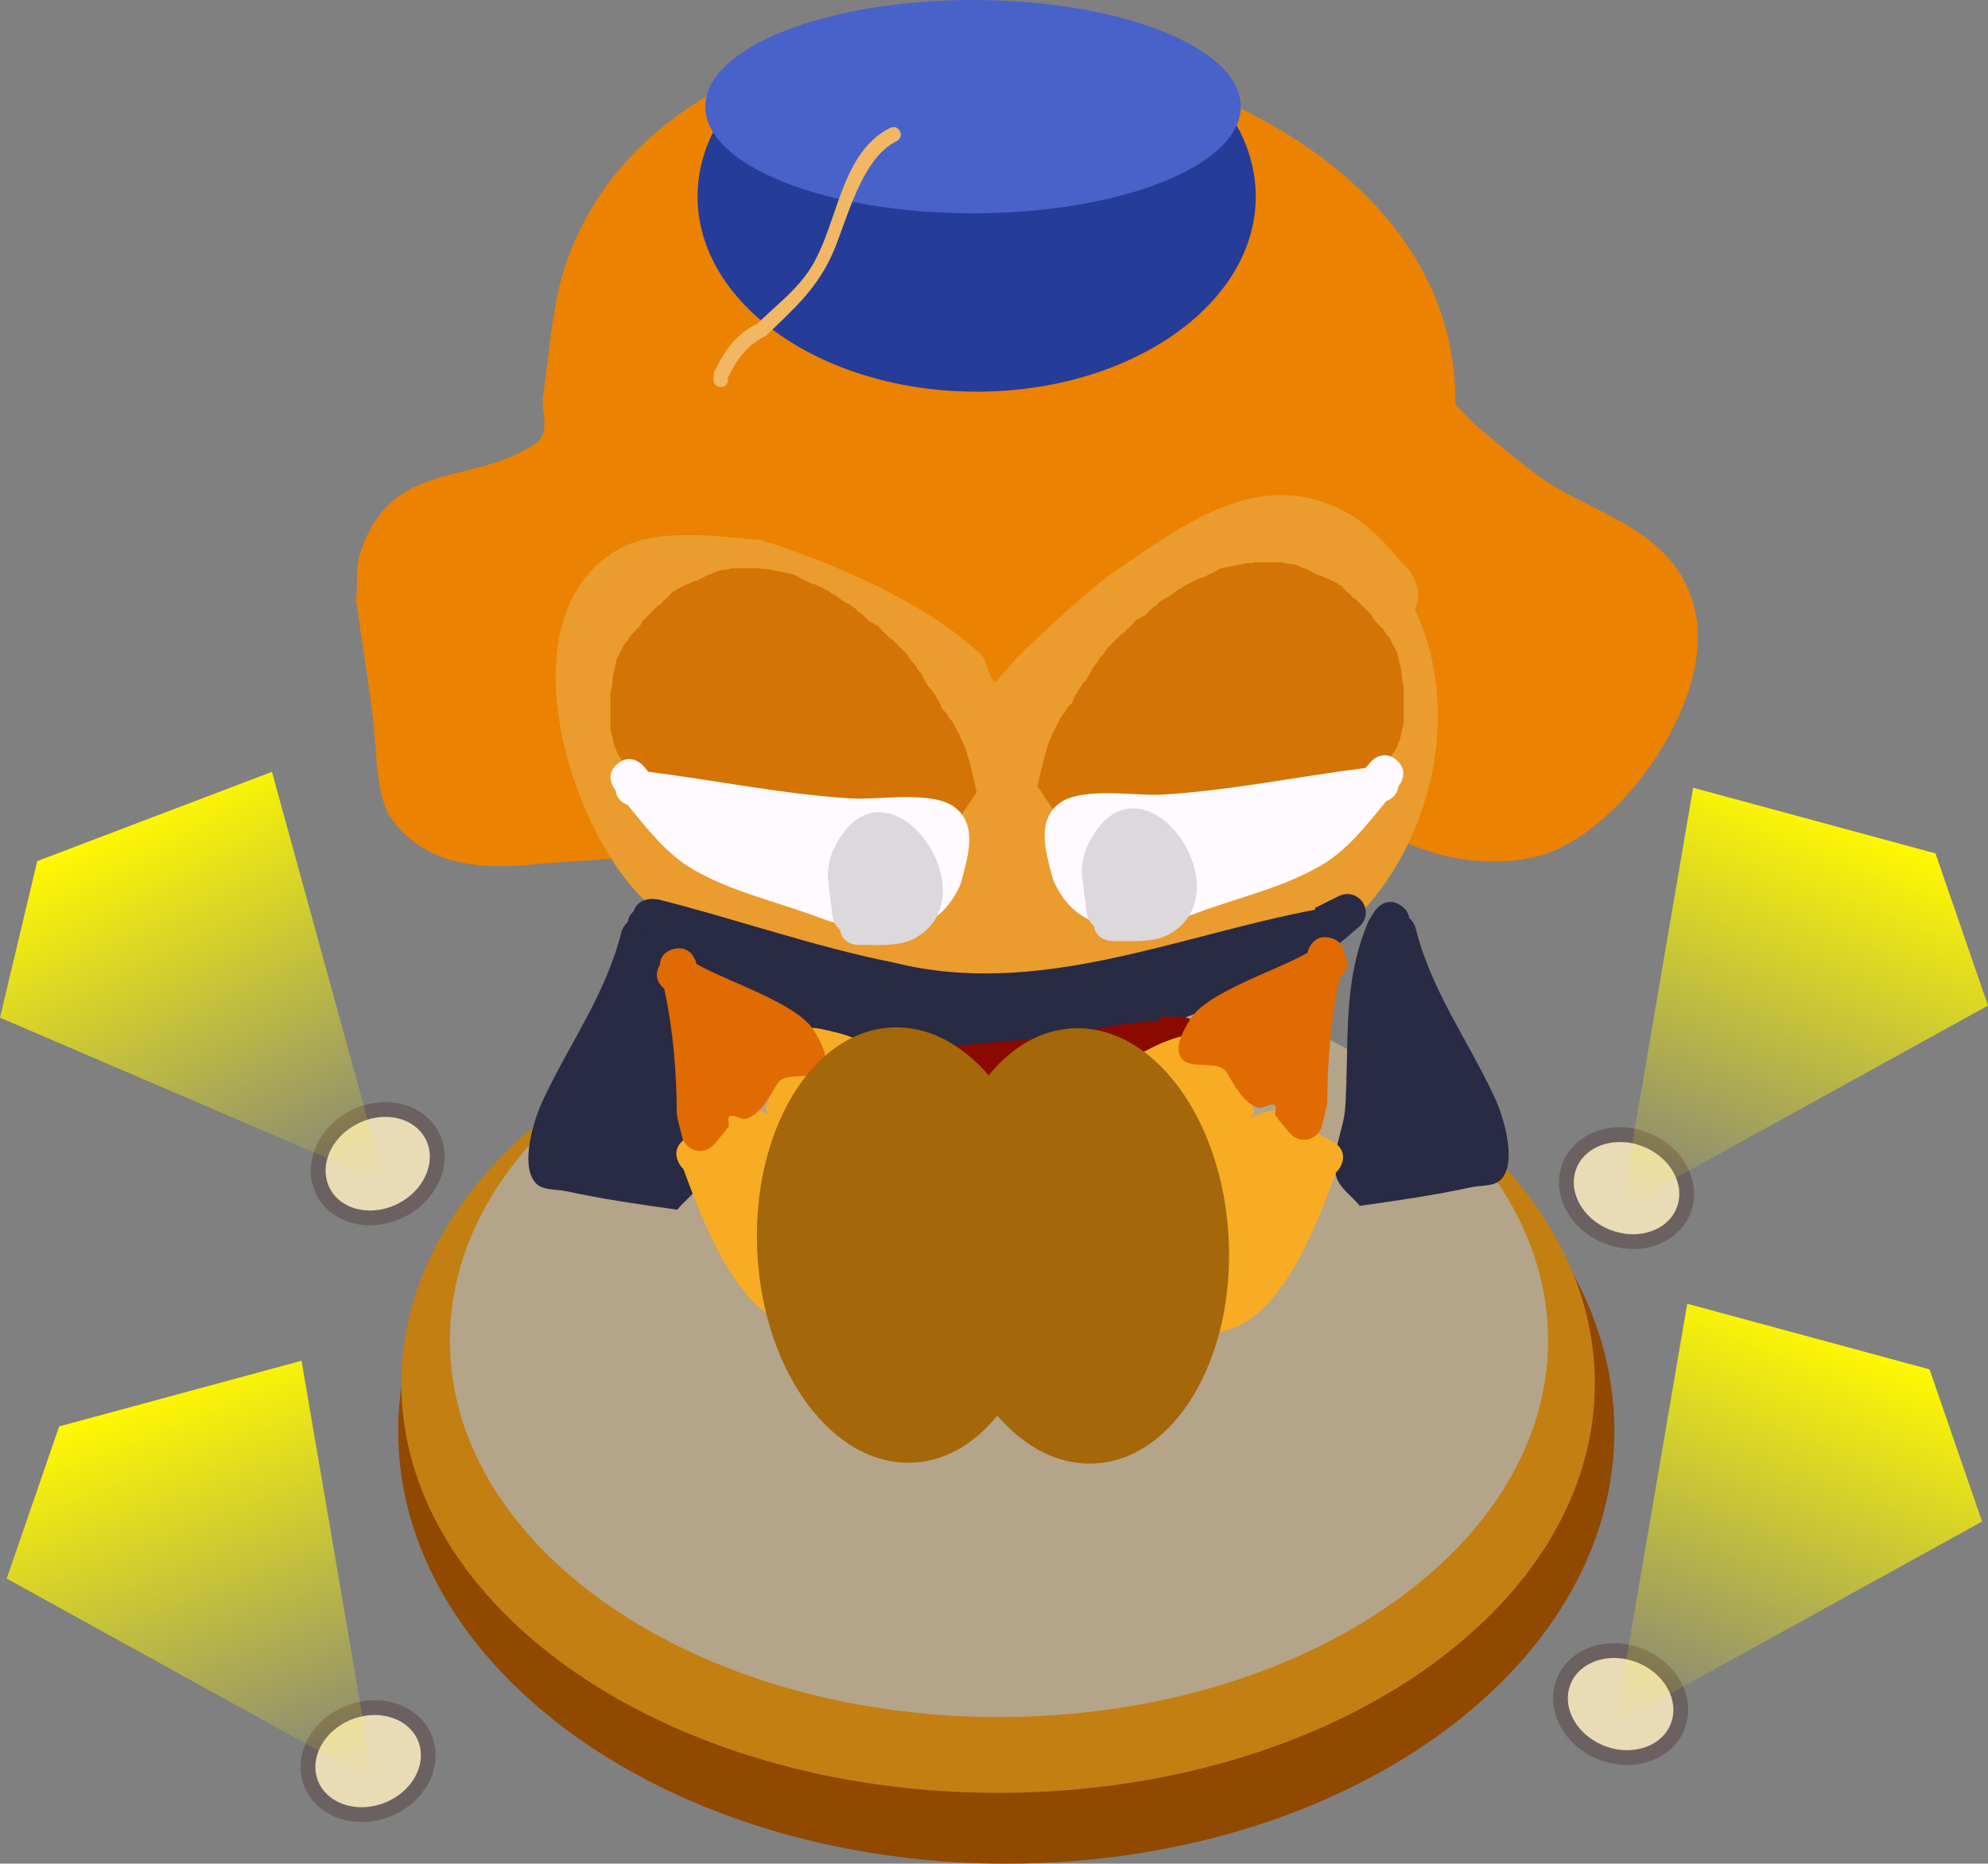 <svg version="1.1" xmlns="http://www.w3.org/2000/svg" xmlns:xlink="http://www.w3.org/1999/xlink" width="134.335" height="125.929" viewBox="0,0,134.335,125.929"><rect x="0" y="0" width="134.335" height="125.929" fill="#808080" stroke="none"/><defs><linearGradient x1="177.11" y1="170.425" x2="190.772" y2="197.192" gradientUnits="userSpaceOnUse" id="color-1"><stop offset="0" stop-color="#fff900"/><stop offset="1" stop-color="#fff900" stop-opacity="0"/></linearGradient><linearGradient x1="178.79" y1="209.067" x2="189.748" y2="237.049" gradientUnits="userSpaceOnUse" id="color-2"><stop offset="0" stop-color="#fff900"/><stop offset="1" stop-color="#fff900" stop-opacity="0"/></linearGradient><linearGradient x1="296.04" y1="205.215" x2="285.083" y2="233.197" gradientUnits="userSpaceOnUse" id="color-3"><stop offset="0" stop-color="#fff900"/><stop offset="1" stop-color="#fff900" stop-opacity="0"/></linearGradient><linearGradient x1="296.44" y1="170.35" x2="285.483" y2="198.333" gradientUnits="userSpaceOnUse" id="color-4"><stop offset="0" stop-color="#fff900"/><stop offset="1" stop-color="#fff900" stop-opacity="0"/></linearGradient></defs><g transform="translate(-170.222,-114.472)"><g data-paper-data="{&quot;isPaintingLayer&quot;:true}" fill-rule="nonzero" stroke-linejoin="miter" stroke-miterlimit="10" stroke-dasharray="" stroke-dashoffset="0" style="mix-blend-mode: normal"><path d="M279.311,211.163c0,16.148 -18.397,29.238 -41.091,29.238c-22.694,0 -41.091,-13.09 -41.091,-29.238c0,-16.148 18.397,-29.238 41.091,-29.238c22.694,0 41.091,13.09 41.091,29.238z" fill="#914900" stroke="none" stroke-width="0" stroke-linecap="butt"/><path d="M277.991,207.959c0,15.276 -18.054,27.66 -40.324,27.66c-22.27,0 -40.324,-12.384 -40.324,-27.66c0,-15.276 18.054,-27.66 40.324,-27.66c22.27,0 40.324,12.384 40.324,27.66z" fill="#c37f11" stroke="none" stroke-width="0" stroke-linecap="butt"/><path d="M274.83,205.043c0,14.057 -16.612,25.452 -37.104,25.452c-20.492,0 -37.104,-11.395 -37.104,-25.452c0,-14.057 16.612,-25.452 37.104,-25.452c20.492,0 37.104,11.395 37.104,25.452z" fill="#b4a489" stroke="none" stroke-width="0" stroke-linecap="butt"/><path d="M231.856,201.621c-0.876,0.847 -1.745,-0.022 -1.745,-0.022l-1.19,-1.254c-1.946,-8.116 10.037,-8.985 15.482,-8.041c3.815,2.155 6.747,7.464 1.717,10.461c-3.375,2.011 -4.452,-1.636 -7.427,-1.787c-0.928,-0.047 -1.764,0.598 -2.672,0.795c-1.52,0.331 -2.843,0.245 -4.164,-0.153z" fill="#ef9721" stroke="none" stroke-width="0.5" stroke-linecap="butt"/><path d="M268.566,141.811c0.025,0.022 0.037,0.035 0.037,0.035l1.368,1.39c1.845,1.477 3.841,3.359 5.929,4.478c3.814,2.045 8.109,3.481 8.948,8.49c0.96,5.737 -4.818,14.06 -10.095,15.935c-3.9,1.386 -11.419,0.167 -13.044,-4.321c-0.444,-1.225 0.156,-2.603 0.29,-3.899c0.27,-2.601 0.964,-5.03 1.157,-7.637c-0.091,-0.753 -0.051,-1.533 -0.273,-2.258c-0.846,-2.763 -2.998,-3.553 -5.641,-3.032c-5.401,1.066 -8.694,4.99 -12.489,8.596c-1.536,1.46 -2.718,3.48 -4.662,4.322c-1.463,0.634 -3.176,1.168 -4.72,0.772c-1.661,-0.426 -3.141,-3.342 -4.352,-4.555c-2.923,-2.928 -6.553,-5.588 -9.886,-8.045c-0.705,-0.309 -1.372,-0.725 -2.116,-0.926c-7.822,-2.114 -5.19,9.441 -4.436,13.379c0.229,1.194 0.889,2.406 0.626,3.593c-0.345,1.558 -1.064,3.222 -2.346,4.173c-0.251,0.186 -5.485,0.464 -6.347,0.554c-3.483,0.365 -7.423,0.273 -9.813,-3.03c-1.08,-1.493 -1.025,-4.49 -1.217,-6.276c-0.303,-2.822 -0.805,-5.632 -1.193,-8.444c0.103,-1.128 -0.056,-2.312 0.309,-3.384c2.138,-6.278 7.455,-4.363 11.796,-7.268c1.086,-0.727 0.381,-2.29 0.515,-3.181c0.339,-2.267 0.634,-5.788 1.243,-7.969c2.857,-10.221 13.397,-15.978 23.373,-15.998c15.041,-1.047 37.217,7.237 37.039,24.503z" fill="#eb8202" stroke="none" stroke-width="0.5" stroke-linecap="butt"/><path d="M265.827,155.638c3.863,8.196 0.258,19.394 -7.834,23.8c-4.281,2.331 -9.176,2.547 -13.867,3.245c-9.655,-0.654 -22.783,-0.157 -30.347,-7.369c-5.018,-4.784 -9.592,-18.98 -1.933,-23.637c2.676,-1.627 6.897,-0.945 9.821,-0.707c4.667,1.436 11.224,4.265 14.813,7.709c0.496,0.476 0.44,1.357 0.926,1.843c0.153,0.153 0.338,-0.273 0.488,-0.429c0.517,-0.536 0.965,-1.139 1.512,-1.644c1.94,-1.793 4.19,-4.027 6.359,-5.515c4.408,-3.026 9.432,-6.758 14.922,-4.105c2.174,1.05 3.128,2.402 4.675,4.105c0,0 1.17,1.3 0.465,2.704z" fill="#ea9c2e" stroke="none" stroke-width="0.5" stroke-linecap="butt"/><path d="M240.643,166.251l0.125,-0.561l0.031,-0.062l0.017,-0.07l0.006,-0.004l0.085,-0.339l0.046,-0.086l0.008,-0.098l0.164,-0.493l0.097,-0.152l0.039,-0.176l0.658,-1.315l0.262,-0.305l0.207,-0.345l0.296,-0.296l0.019,-0.03l0.039,-0.176l0.164,-0.329l0.103,-0.12l0.053,-0.149l0.329,-0.493l0.184,-0.168l0.128,-0.214l0.042,-0.042l0.312,-0.624l0.262,-0.305l0.207,-0.345l0.127,-0.127l0.159,-0.186l0.207,-0.345l0.986,-0.986l0.214,-0.128l0.114,-0.125l0.002,-0.034l0.376,-0.323l0.323,-0.376l0.125,-0.007l0.155,-0.133l0.295,-0.147l0.535,-0.535l0.214,-0.128l0.168,-0.184l0.493,-0.329l0.149,-0.053l0.12,-0.103l0.127,-0.064l0.477,-0.358l0.209,-0.088l0.173,-0.148l0.986,-0.493l0.269,-0.06l0.181,-0.096l0,-0.001l0.013,-0.006l0.049,-0.026l0.013,-0.003l0.434,-0.206l0.483,-0.29l0.082,0.022l0.091,-0.043l1.644,-0.329l0.249,0.012l0.242,-0.06h1.808l0.39,0.097l0.401,0.031l0.493,0.164l0.152,0.097l0.176,0.039l0.828,0.414l0.325,0.108l0.152,0.097l0.176,0.039l0.658,0.329l0.155,0.133l0.125,0.007l0.323,0.376l0.376,0.323l0.002,0.034l0.114,0.125l0.214,0.128l0.986,0.986l0.207,0.345l0.159,0.186l0.456,0.456l0.207,0.345l0.262,0.305l0.42,0.841l0.024,0.014l0.017,0.07l0.031,0.062l0.125,0.561l0.139,0.557v0.07l0.016,0.07l-0.016,0.023v0.089l0.036,0.108l0.031,0.401l0.097,0.39v2.303l0.016,0.023l-0.016,0.07v0.07l-0.139,0.557l-0.125,0.561l-0.031,0.062l-0.017,0.07l-0.024,0.014l-0.012,0.024l-0.108,0.325l-0.461,0.725l-0.033,0.165l-0.121,0.077l-0.077,0.121l-0.165,0.033l-0.725,0.461l-0.325,0.108l-0.024,0.012l-0.014,0.024l-0.07,0.017l-0.062,0.031l-0.561,0.125l-0.557,0.139h-0.07l-0.054,0.012l-0.073,0.024l-0.401,0.031l-0.082,0.021l-0.339,0.113l-0.401,0.031l-0.39,0.097h-0.246l-0.579,0.116l-0.249,-0.012l-0.242,0.06h-0.581l-0.108,0.036l-0.401,0.031l-0.39,0.097h-0.416l-0.926,0.309l-0.17,0.085l-0.365,0.081l-0.342,0.149l-0.72,0.12l-0.571,0.228l-0.229,0.031l-0.209,0.099l-0.494,0.099l-0.029,0.015l-0.561,0.125l-0.557,0.139h-0.07l-0.07,0.016l-0.023,-0.016h-0.253l-0.108,0.036l-0.158,0.012l-0.143,0.068l-0.822,0.164l-0.249,-0.012l-0.242,0.06h-0.088l-0.433,0.144l-0.024,0.012l-0.014,0.024l-0.07,0.017l-0.062,0.031l-0.561,0.125l-0.557,0.139h-0.07l-0.07,0.016l-0.021,-0.014l-0.104,0.023l-0.557,0.139h-0.07l-0.07,0.016l-0.023,-0.016h-0.022l-0.359,0.09h-0.061l-0.055,0.026l-0.822,0.164l-0.234,-0.011l-0.232,0.077c-0.264,0.095 -0.549,0.147 -0.846,0.147c-0.143,0 -0.284,-0.012 -0.42,-0.035l-0.074,0.006l-0.028,-0.025c-0.567,-0.121 -1.063,-0.433 -1.417,-0.867l-0.001,0l-0.006,-0.009c-0.096,-0.118 -0.181,-0.246 -0.254,-0.381l-0.599,-0.899l-0.046,-0.026l-0.017,-0.068l-0.475,-0.713l0.28,-1.258l0.031,-0.062z" fill="#d47406" stroke="none" stroke-width="0.5" stroke-linecap="butt"/><path d="M235.905,166.682l0.031,0.062l0.28,1.258l-0.475,0.713l-0.017,0.068l-0.046,0.026l-0.599,0.899c-0.073,0.135 -0.158,0.262 -0.254,0.381l-0.006,0.009l-0.001,-0c-0.353,0.434 -0.849,0.746 -1.417,0.867l-0.028,0.025l-0.074,-0.006c-0.137,0.023 -0.277,0.035 -0.42,0.035c-0.297,0 -0.582,-0.052 -0.846,-0.147l-0.232,-0.077l-0.234,0.011l-0.822,-0.164l-0.055,-0.026h-0.061l-0.359,-0.09h-0.022l-0.023,0.016l-0.07,-0.016h-0.07l-0.557,-0.139l-0.104,-0.023l-0.021,0.014l-0.07,-0.016h-0.07l-0.557,-0.139l-0.561,-0.125l-0.062,-0.031l-0.07,-0.017l-0.014,-0.024l-0.024,-0.012l-0.433,-0.144h-0.088l-0.242,-0.06l-0.249,0.012l-0.822,-0.164l-0.143,-0.068l-0.158,-0.012l-0.108,-0.036h-0.253l-0.023,0.016l-0.07,-0.016h-0.07l-0.557,-0.139l-0.561,-0.125l-0.029,-0.015l-0.494,-0.099l-0.209,-0.099l-0.229,-0.031l-0.571,-0.228l-0.72,-0.12l-0.342,-0.149l-0.365,-0.081l-0.17,-0.085l-0.926,-0.309h-0.416l-0.39,-0.097l-0.401,-0.031l-0.108,-0.036h-0.581l-0.242,-0.06l-0.249,0.012l-0.579,-0.116h-0.246l-0.39,-0.097l-0.401,-0.031l-0.339,-0.113l-0.082,-0.021l-0.401,-0.031l-0.073,-0.024l-0.054,-0.012h-0.07l-0.557,-0.139l-0.561,-0.125l-0.062,-0.031l-0.07,-0.017l-0.014,-0.024l-0.024,-0.012l-0.325,-0.108l-0.725,-0.461l-0.165,-0.033l-0.077,-0.121l-0.121,-0.077l-0.033,-0.165l-0.461,-0.725l-0.108,-0.325l-0.012,-0.024l-0.024,-0.014l-0.017,-0.07l-0.031,-0.062l-0.125,-0.561l-0.139,-0.557v-0.07l-0.016,-0.07l0.016,-0.023v-2.303l0.097,-0.39l0.031,-0.401l0.036,-0.108v-0.089l-0.016,-0.023l0.016,-0.07v-0.07l0.139,-0.557l0.125,-0.561l0.031,-0.062l0.017,-0.07l0.024,-0.014l0.42,-0.841l0.262,-0.305l0.207,-0.345l0.456,-0.456l0.159,-0.186l0.207,-0.345l0.986,-0.986l0.214,-0.128l0.114,-0.125l0.002,-0.034l0.376,-0.323l0.323,-0.376l0.125,-0.007l0.155,-0.133l0.658,-0.329l0.176,-0.039l0.152,-0.097l0.325,-0.108l0.828,-0.414l0.176,-0.039l0.152,-0.097l0.493,-0.164l0.401,-0.031l0.39,-0.097h1.808l0.242,0.06l0.249,-0.012l1.644,0.329l0.091,0.043l0.082,-0.022l0.483,0.29l0.434,0.206l0.013,0.003l0.049,0.026l0.013,0.006l0,0.001l0.181,0.096l0.269,0.06l0.986,0.493l0.173,0.148l0.209,0.088l0.477,0.358l0.127,0.064l0.12,0.103l0.149,0.053l0.493,0.329l0.168,0.184l0.214,0.128l0.535,0.535l0.295,0.147l0.155,0.133l0.125,0.007l0.323,0.376l0.376,0.323l0.002,0.034l0.114,0.125l0.214,0.128l0.986,0.986l0.207,0.345l0.159,0.186l0.127,0.127l0.207,0.345l0.262,0.305l0.312,0.624l0.042,0.042l0.128,0.214l0.184,0.168l0.329,0.493l0.053,0.149l0.103,0.12l0.164,0.329l0.039,0.176l0.019,0.03l0.296,0.296l0.207,0.345l0.262,0.305l0.658,1.315l0.039,0.176l0.097,0.152l0.164,0.493l0.008,0.098l0.046,0.086l0.085,0.339l0.006,0.004l0.017,0.07l0.031,0.062l0.125,0.561z" data-paper-data="{&quot;index&quot;:null}" fill="#d47406" stroke="none" stroke-width="0.5" stroke-linecap="butt"/><path d="M214.026,166.618l0.032,0.007c4.501,0.571 9.21,1.535 13.733,1.801c1.801,0.106 5.392,-0.544 6.909,0.568c1.703,1.249 0.843,3.606 0.454,5.161c-1.75,4.178 -6.078,3.632 -9.694,2.276c-2.825,-1.059 -5.77,-1.687 -8.405,-3.212c-1.763,-1.02 -3.114,-2.749 -4.417,-4.355c-0.277,-0.107 -0.754,-0.377 -0.81,-0.979c-0.008,-0.01 -0.017,-0.02 -0.025,-0.03c0,0 -0.813,-0.949 0.136,-1.763c0.949,-0.813 1.763,0.136 1.763,0.136c0.108,0.126 0.216,0.256 0.325,0.389z" fill="#fffaff" stroke="none" stroke-width="0.5" stroke-linecap="butt"/><path d="M262.828,165.968c0,0 0.813,-0.949 1.763,-0.136c0.949,0.813 0.136,1.763 0.136,1.763c-0.008,0.01 -0.017,0.02 -0.025,0.03c-0.056,0.602 -0.533,0.872 -0.81,0.979c-1.303,1.606 -2.654,3.335 -4.417,4.355c-2.634,1.524 -5.58,2.152 -8.405,3.212c-3.615,1.356 -7.943,1.901 -9.694,-2.276c-0.389,-1.555 -1.249,-3.912 0.454,-5.161c1.517,-1.113 5.108,-0.462 6.909,-0.568c4.523,-0.266 9.232,-1.23 13.733,-1.801l0.032,-0.007c0.108,-0.133 0.217,-0.263 0.325,-0.389z" data-paper-data="{&quot;index&quot;:null}" fill="#fffaff" stroke="none" stroke-width="0.5" stroke-linecap="butt"/><path d="M226.977,177.289c-0.427,-0.32 -0.497,-0.884 -0.497,-0.884c-0.031,-0.249 -0.347,-2.731 -0.336,-2.861c0.054,-0.619 0.184,-1.25 0.462,-1.806c3.479,-6.942 10.76,3.184 5.447,6.127c-1,0.554 -2.263,0.451 -3.346,0.457h-0.493c0,0 -1.101,0 -1.236,-1.033z" fill="#dcd8dc" stroke="none" stroke-width="0.5" stroke-linecap="butt"/><path d="M244.143,177.027c-0.427,-0.32 -0.497,-0.884 -0.497,-0.884c-0.031,-0.249 -0.347,-2.731 -0.336,-2.861c0.054,-0.619 0.184,-1.25 0.462,-1.806c3.479,-6.942 10.76,3.184 5.447,6.127c-1,0.554 -2.263,0.451 -3.346,0.457h-0.493c0,0 -1.101,0 -1.236,-1.033z" fill="#dcd8dc" stroke="none" stroke-width="0.5" stroke-linecap="butt"/><path d="M212.65,176.763c0.032,-0.283 0.178,-0.59 0.566,-0.849c1.04,-0.693 1.733,0.347 1.733,0.347l0.438,0.694c1.809,4.231 1.297,8.139 1.579,12.587c0.098,1.551 0.989,3.108 0.63,4.62c-0.201,0.846 -1.073,1.367 -1.61,2.051c-2.482,-0.348 -5.045,-0.713 -7.492,-1.248c-0.708,-0.155 -1.623,-0.029 -2.097,-0.578c-1.049,-1.211 -0.103,-4.245 0.461,-5.463c1.784,-3.855 4.309,-7.258 5.347,-11.45c0,0 0.107,-0.426 0.446,-0.71z" fill="#292a44" stroke="none" stroke-width="0.5" stroke-linecap="butt"/><path d="M265.888,177.212c1.038,4.192 3.563,7.595 5.347,11.45c0.564,1.219 1.509,4.252 0.461,5.463c-0.475,0.548 -1.389,0.423 -2.097,0.578c-2.447,0.535 -5.01,0.9 -7.492,1.248c-0.537,-0.684 -1.409,-1.205 -1.61,-2.051c-0.359,-1.512 0.531,-3.069 0.63,-4.62c0.281,-4.448 -0.23,-8.356 1.579,-12.587l0.438,-0.694c0,0 0.693,-1.04 1.733,-0.347c0.388,0.259 0.535,0.565 0.566,0.849c0.34,0.284 0.446,0.71 0.446,0.71z" data-paper-data="{&quot;index&quot;:null}" fill="#292a44" stroke="none" stroke-width="0.5" stroke-linecap="butt"/><path d="M213.85,177.647c-0.367,-0.108 -0.861,-0.4 -0.861,-1.186c0,-1.25 1.25,-1.25 1.25,-1.25l0.468,0.037c5.26,1.325 10.622,3.221 15.919,4.268c9.722,2.428 19.057,-1.795 28.483,-3.578l-0.051,-0.102l1.622,-0.811c0.174,-0.091 0.372,-0.143 0.582,-0.143c0.69,0 1.25,0.56 1.25,1.25c0,0.383 -0.172,0.725 -0.443,0.954l-1.145,0.981l-0.026,-0.03l-0.048,0.088c-6.265,3.934 -12.345,6.225 -19.672,7.14c-3.173,0.315 -6.19,1.171 -9.409,0.993c-6.896,-0.382 -12.41,-3.777 -17.508,-8.015c0,0 -0.278,-0.232 -0.411,-0.596z" fill="#292a44" stroke="none" stroke-width="0.5" stroke-linecap="butt"/><path d="M226.306,195.43c0,-0.69 0.56,-1.25 1.25,-1.25c0.69,0 1.25,0.56 1.25,1.25c0,0.69 -0.56,1.25 -1.25,1.25c-0.69,0 -1.25,-0.56 -1.25,-1.25z" fill="#f8ac23" stroke="none" stroke-width="0.5" stroke-linecap="butt"/><path d="M230.782,195.138c-0.134,0.046 -0.291,0.073 -0.475,0.073c-1.25,0 -1.25,-1.25 -1.25,-1.25l0.101,-1.643c0.398,-0.924 1.363,-2.135 1.384,-3.173c0.002,-0.099 -0.008,-0.195 -0.028,-0.288l-1.085,-0.775c-0.325,-0.226 -0.537,-0.602 -0.537,-1.027c0,-0.606 0.431,-1.111 1.003,-1.226l1.456,-0.323l0.004,0.017l0.054,-0.028c3.296,-0.412 6.593,-0.565 9.897,-0.992c2.686,-0.347 4.815,-1.053 7.25,-0.986v-0.342h1.48c0.69,0 1.25,0.56 1.25,1.25c0,0.307 -0.111,0.589 -0.295,0.807l-0.817,0.98l-0.026,-0.022l-0.044,0.099c-1.193,1.028 -4.5,3.005 -4.926,4.631c-0.16,0.612 0.515,1.481 0.039,1.897c-1.086,0.949 -3.726,-0.245 -5.068,0.054c-2.432,0.541 -2.585,3.913 -5.332,4.146c-1.152,0.098 -2.867,-1.067 -4.035,-1.88z" fill="#8a0900" stroke="none" stroke-width="0.5" stroke-linecap="butt"/><path d="M216.396,193.458c-0.116,-0.103 -0.224,-0.242 -0.316,-0.428c-0.559,-1.118 0.559,-1.677 0.559,-1.677l0.596,-0.296c2.012,-1.125 2.648,-2.512 4.887,-1.27c0.142,0.079 -0.215,-0.301 -0.169,-0.457c0.224,-0.769 0.617,-1.479 0.946,-2.21c0.445,-0.99 0.519,-2.285 1.376,-2.951c0.621,-0.483 1.591,-0.119 2.36,0.046c2.532,0.545 7.44,3.448 6.327,6.484c-0.444,1.211 -2.936,1.564 -2.039,3.091c0.763,0.922 1.516,1.585 1.499,2.984c-0.021,1.716 -0.898,1.78 -1.736,2.867c-1.597,2.072 -3.263,5.14 -6.508,4.576c-4.084,-0.71 -6.471,-7.225 -7.782,-10.76z" fill="#f8ac23" stroke="none" stroke-width="0.5" stroke-linecap="butt"/><path d="M252.722,204.449c-3.245,0.565 -4.911,-2.504 -6.508,-4.576c-0.838,-1.087 -1.715,-1.152 -1.736,-2.867c-0.017,-1.398 0.736,-2.062 1.499,-2.984c0.897,-1.527 -1.595,-1.88 -2.039,-3.091c-1.114,-3.036 3.794,-5.939 6.327,-6.484c0.769,-0.166 1.739,-0.529 2.36,-0.046c0.857,0.666 0.93,1.961 1.376,2.951c0.329,0.731 0.722,1.441 0.946,2.21c0.045,0.156 -0.311,0.536 -0.169,0.457c2.239,-1.243 2.875,0.145 4.887,1.27l0.596,0.296c0,0 1.118,0.559 0.559,1.677c-0.093,0.185 -0.201,0.324 -0.316,0.428c-1.311,3.534 -3.699,10.049 -7.782,10.76z" data-paper-data="{&quot;index&quot;:null}" fill="#f8ac23" stroke="none" stroke-width="0.5" stroke-linecap="butt"/><path d="M217.285,179.61l0.204,0.103c1.861,1.064 6.622,2.581 7.711,4.364c0.462,0.756 1.081,1.794 0.661,2.574c-0.518,0.962 -2.535,0.111 -3.109,1.041c-0.556,0.9 -1.103,2.046 -2.111,2.371c-0.357,0.115 -0.775,-0.328 -1.112,-0.165c-0.231,0.112 0.065,0.578 -0.116,0.76c-0.043,0.043 -0.086,0.085 -0.13,0.126l0.025,0.021l-0.816,0.979c-0.229,0.279 -0.577,0.457 -0.966,0.457c-0.595,0 -1.093,-0.416 -1.219,-0.972l-0.322,-1.29l0.047,-0.012l-0.075,-0.139c-0.015,-2.965 -0.242,-5.711 -0.852,-8.551c-0.294,-0.232 -0.735,-0.743 -0.34,-1.532c0.013,-0.026 0.027,-0.052 0.041,-0.077c0.029,-0.378 0.211,-0.888 0.939,-1.07c1.213,-0.303 1.516,0.91 1.516,0.91c0.008,0.034 0.017,0.068 0.025,0.102z" fill="#df6b02" stroke="none" stroke-width="0.5" stroke-linecap="butt"/><path d="M258.601,178.754c0,0 0.303,-1.213 1.516,-0.91c0.728,0.182 0.91,0.692 0.939,1.07c0.014,0.025 0.027,0.05 0.041,0.077c0.395,0.789 -0.047,1.3 -0.34,1.532c-0.611,2.84 -0.838,5.586 -0.852,8.551l-0.075,0.139l0.047,0.012l-0.322,1.29c-0.126,0.557 -0.624,0.972 -1.219,0.972c-0.389,0 -0.737,-0.178 -0.966,-0.457l-0.816,-0.979l0.025,-0.021c-0.044,-0.041 -0.088,-0.083 -0.13,-0.126c-0.18,-0.182 0.115,-0.649 -0.116,-0.76c-0.337,-0.164 -0.756,0.279 -1.112,0.165c-1.007,-0.324 -1.555,-1.47 -2.111,-2.371c-0.574,-0.93 -2.591,-0.079 -3.109,-1.041c-0.42,-0.78 0.2,-1.818 0.661,-2.574c1.089,-1.782 5.85,-3.3 7.711,-4.364l0.204,-0.103c0.008,-0.034 0.017,-0.068 0.025,-0.102z" data-paper-data="{&quot;index&quot;:null}" fill="#df6b02" stroke="none" stroke-width="0.5" stroke-linecap="butt"/><path d="M249.616,126.203c-0.749,1.001 -1.75,0.252 -1.75,0.252l-0.087,-0.085c-1.532,-0.805 -2.632,-1.266 -3.769,-2.607c0,0 -0.79,-0.969 0.18,-1.759c0.969,-0.79 1.759,0.18 1.759,0.18c0.825,1.075 1.796,1.345 2.992,1.973l0.423,0.297c0,0 1.001,0.749 0.252,1.75z" fill="#eb8202" stroke="none" stroke-width="0.5" stroke-linecap="butt"/><path d="M255.077,127.751c0,7.282 -8.443,13.186 -18.859,13.186c-10.415,0 -18.859,-5.904 -18.859,-13.186c0,-7.282 8.443,-13.186 18.859,-13.186c10.415,0 18.859,5.903 18.859,13.186z" fill="#253c99" stroke="none" stroke-width="0" stroke-linecap="butt"/><path d="M254.064,121.678c0,3.98 -8.1,7.206 -18.092,7.206c-9.992,0 -18.092,-3.226 -18.092,-7.206c0,-3.98 8.1,-7.206 18.092,-7.206c9.992,0 18.092,3.226 18.092,7.206z" fill="#4962ca" stroke="none" stroke-width="0" stroke-linecap="butt"/><path d="M218.93,140.623c-0.5,0 -0.5,-0.5 -0.5,-0.5l0.053,-0.53c0.728,-1.457 1.45,-2.534 2.918,-3.251c1.133,-1.107 2.287,-1.979 3.257,-3.258c2.217,-2.923 2.117,-8.137 5.702,-9.968c0,0 0.447,-0.224 0.671,0.224c0.224,0.447 -0.224,0.671 -0.224,0.671c-2.341,1.139 -3.3,5.142 -4.227,7.363c-1.055,2.527 -2.68,3.937 -4.6,5.783c-1.323,0.674 -1.926,1.531 -2.602,2.882l0.053,0.083c0,0 0,0.5 -0.5,0.5z" fill="#f1b765" stroke="none" stroke-width="0.5" stroke-linecap="butt"/><path d="M230.459,183.9c5.413,-0.271 10.13,6.092 10.535,14.211c0.406,8.119 -3.653,14.92 -9.065,15.191c-5.413,0.271 -10.13,-6.092 -10.535,-14.211c-0.406,-8.119 3.653,-14.92 9.065,-15.191z" fill="#a4670a" stroke="none" stroke-width="0" stroke-linecap="butt"/><path d="M242.712,183.96c5.413,-0.271 10.13,6.092 10.535,14.211c0.406,8.119 -3.653,14.92 -9.065,15.191c-5.413,0.271 -10.13,-6.092 -10.536,-14.211c-0.406,-8.119 3.653,-14.92 9.065,-15.191z" fill="#a4670a" stroke="none" stroke-width="0" stroke-linecap="butt"/><g><path d="M199.431,191.223c0.885,1.735 -0.048,3.984 -2.084,5.023c-2.036,1.039 -4.405,0.476 -5.29,-1.259c-0.885,-1.735 0.048,-3.984 2.084,-5.023c2.036,-1.039 4.405,-0.476 5.29,1.259z" fill="#e9dbb6" stroke="#6c6161" stroke-width="1" stroke-linecap="butt"/><path d="M172.74,172.656l15.858,-6.029l7.636,27.776l-26.013,-11.167z" fill="url(#color-1)" stroke="none" stroke-width="0" stroke-linecap="round"/></g><g><path d="M198.953,231.963c0.71,1.814 -0.44,3.959 -2.569,4.793c-2.129,0.834 -4.43,0.039 -5.141,-1.774c-0.71,-1.814 0.44,-3.959 2.569,-4.793c2.129,-0.834 4.43,-0.039 5.141,1.774z" fill="#e9dbb6" stroke="#6c6161" stroke-width="1" stroke-linecap="butt"/><path d="M174.222,210.856l16.375,-4.436l4.861,28.394l-24.785,-13.676z" fill="url(#color-2)" stroke="none" stroke-width="0" stroke-linecap="round"/></g><g data-paper-data="{&quot;index&quot;:null}"><path d="M281.018,226.336c2.129,0.834 3.279,2.98 2.569,4.793c-0.71,1.814 -3.012,2.608 -5.141,1.774c-2.129,-0.834 -3.279,-2.98 -2.569,-4.793c0.71,-1.814 3.012,-2.608 5.141,-1.774z" fill="#e9dbb6" stroke="#6c6161" stroke-width="1" stroke-linecap="butt"/><path d="M304.157,217.285l-24.785,13.676l4.861,-28.394l16.375,4.436z" fill="url(#color-3)" stroke="none" stroke-width="0" stroke-linecap="round"/></g><g data-paper-data="{&quot;index&quot;:null}"><path d="M281.418,191.472c2.129,0.834 3.279,2.98 2.569,4.793c-0.71,1.814 -3.012,2.608 -5.141,1.774c-2.129,-0.834 -3.279,-2.98 -2.569,-4.793c0.71,-1.814 3.012,-2.608 5.141,-1.774z" fill="#e9dbb6" stroke="#6c6161" stroke-width="1" stroke-linecap="butt"/><path d="M304.557,182.42l-24.785,13.676l4.861,-28.394l16.375,4.436z" fill="url(#color-4)" stroke="none" stroke-width="0" stroke-linecap="round"/></g></g></g></svg>